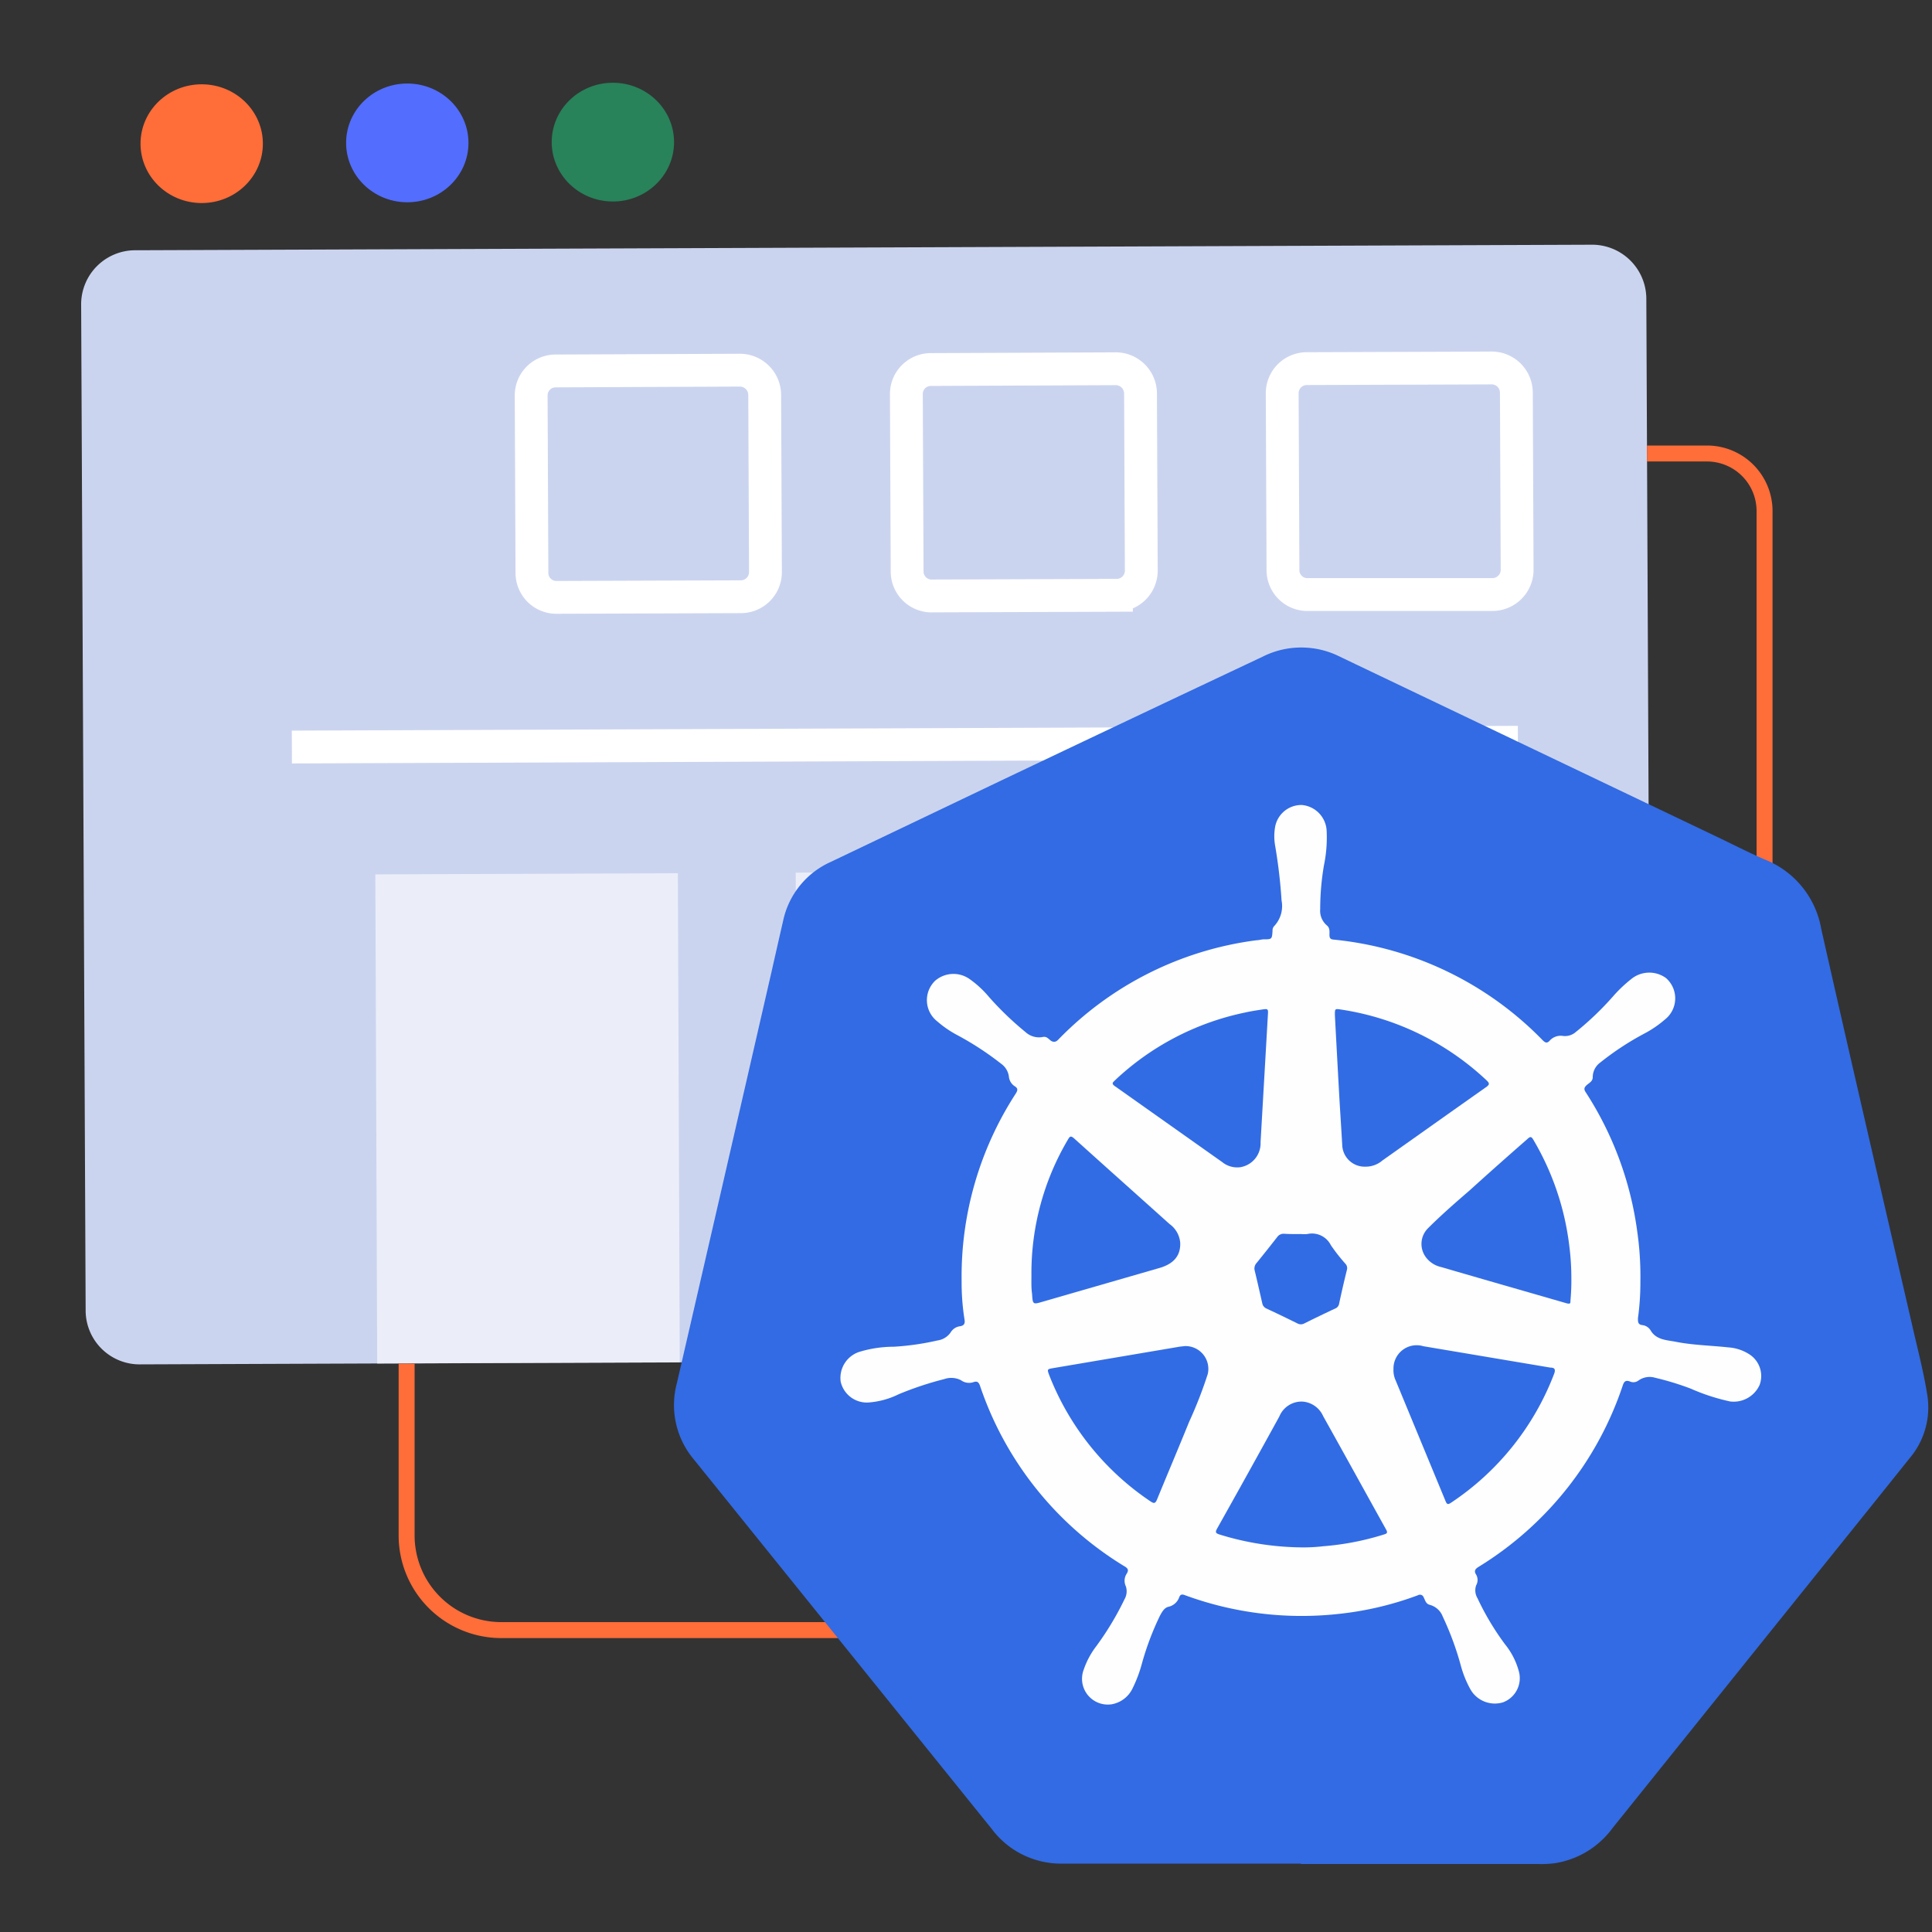 <svg id="Layer_1" data-name="Layer 1" xmlns="http://www.w3.org/2000/svg" viewBox="0 0 150 150"><rect x="0" y="0" width="150" height="150" fill="#333333" stroke="none"/><defs><style>.cls-1{fill:#cbd4ef;}.cls-2{fill:#ff6d38;}.cls-3{fill:#536dfe;}.cls-4{fill:#22b573;}.cls-4,.cls-6{opacity:0.61;}.cls-5,.cls-7{fill:none;stroke-miterlimit:10;}.cls-5{stroke:#fff;stroke-width:2.55px;}.cls-6{fill:#fff;}.cls-7{stroke:#ff6d38;stroke-width:1.24px;}.cls-8{fill:#326be3;}.cls-9{fill:#fefefe;}.cls-10{fill:#326ce4;}</style></defs><path class="cls-1" d="M10.92,105.93l113-.43a4.2,4.2,0,0,0,4.25-4.15l-.35-78.23A4.21,4.21,0,0,0,123.54,19l-113,.43a4.2,4.2,0,0,0-4.24,4.15l.35,78.24A4.19,4.19,0,0,0,10.92,105.93Z"/><ellipse class="cls-2" cx="15.66" cy="11.16" rx="4.61" ry="4.75" transform="translate(4.41 26.75) rotate(-89.67)"/><ellipse class="cls-3" cx="31.63" cy="11.09" rx="4.61" ry="4.75" transform="translate(20.35 42.66) rotate(-89.67)"/><ellipse class="cls-4" cx="47.59" cy="11.03" rx="4.61" ry="4.75" transform="translate(36.28 58.56) rotate(-89.67)"/><path class="cls-5" d="M101.61,46.16l14.25,0a1.92,1.92,0,0,0,1.93-1.89l-.06-13.83a1.92,1.92,0,0,0-2-1.87l-14.25.05a1.91,1.91,0,0,0-1.93,1.89l.06,13.83A1.9,1.9,0,0,0,101.61,46.16Z"/><path class="cls-5" d="M72.43,46.27l14.25-.05a1.92,1.92,0,0,0,1.93-1.89l-.06-13.82a1.93,1.93,0,0,0-2-1.88l-14.25.06a1.9,1.9,0,0,0-1.93,1.88l.06,13.83A1.9,1.9,0,0,0,72.43,46.27Z"/><path class="cls-5" d="M43.25,46.38l14.25-.05a1.91,1.91,0,0,0,1.93-1.89l-.06-13.82a1.93,1.93,0,0,0-1.95-1.88l-14.25.06a1.9,1.9,0,0,0-1.93,1.89l.06,13.82A1.9,1.9,0,0,0,43.25,46.38Z"/><line class="cls-5" x1="117.85" y1="57.63" x2="22.66" y2="58"/><rect class="cls-6" x="94.49" y="67.59" width="23.49" height="37.98" transform="translate(-0.33 0.41) rotate(-0.22)"/><rect class="cls-6" x="61.85" y="67.71" width="23.49" height="37.98" transform="translate(-0.33 0.28) rotate(-0.22)"/><rect class="cls-6" x="29.21" y="67.84" width="23.49" height="37.98" transform="translate(-0.33 0.16) rotate(-0.22)"/><path class="cls-7" d="M83.44,126.56H38.91a7.35,7.35,0,0,1-7.34-7.35V105.87"/><path class="cls-7" d="M137,74.05V39.67a4.47,4.47,0,0,0-4.47-4.46h-4.66"/><path class="cls-8" d="M101,144.69c-6.16,0-12.33,0-18.49,0A6.71,6.71,0,0,1,77,142L53.87,113.31a6.55,6.55,0,0,1-1.32-5.91q3.68-15.95,7.34-31.9c.3-1.33.6-2.65.91-4a6.48,6.48,0,0,1,3.72-4.59l13.23-6.32Q87.86,55.78,98,51a6.67,6.67,0,0,1,6.06,0l29.62,14.15c1.14.55,2.27,1.13,3.43,1.62a7.09,7.09,0,0,1,4.29,5.35c2.37,10.5,4.81,21,7.22,31.46.36,1.54.75,3.08,1,4.64a6.1,6.1,0,0,1-1.36,5q-2.84,3.55-5.69,7.09-8.7,10.82-17.38,21.63a6.85,6.85,0,0,1-4.48,2.72,8,8,0,0,1-1.29.06H101Z"/><path class="cls-9" d="M127.36,99.47a20.49,20.49,0,0,1-.19,2.88c0,.29,0,.49.34.53a.87.87,0,0,1,.66.44c.44.71,1.22.72,1.91.85,1.35.27,2.73.29,4.1.44a3.44,3.44,0,0,1,1.61.52,2,2,0,0,1,.82,2.41,2.21,2.21,0,0,1-2.28,1.27,15.8,15.8,0,0,1-3.07-1,21.82,21.82,0,0,0-2.75-.84,1.49,1.49,0,0,0-1.31.22.65.65,0,0,1-.67.06c-.31-.1-.43,0-.53.29a26.3,26.3,0,0,1-11.17,14.09c-.28.17-.42.32-.22.63a.83.83,0,0,1,0,.82,1.18,1.18,0,0,0,.1,1,20.79,20.79,0,0,0,2.13,3.57,5.68,5.68,0,0,1,1.08,2.1,2,2,0,0,1-1.23,2.42,2.18,2.18,0,0,1-2.56-1.07,8.23,8.23,0,0,1-.7-1.74,23.2,23.2,0,0,0-1.42-3.86,1.48,1.48,0,0,0-1-.9c-.32-.08-.36-.37-.48-.59a.3.3,0,0,0-.43-.16,25.14,25.14,0,0,1-6.22,1.46A26.26,26.26,0,0,1,92,123.85c-.23-.09-.36-.07-.45.17a1.14,1.14,0,0,1-.83.73c-.33.08-.49.39-.65.67a21.82,21.82,0,0,0-1.41,3.73,10.52,10.52,0,0,1-.76,2,2.22,2.22,0,0,1-1.59,1.17,2,2,0,0,1-2.17-2.69,6.33,6.33,0,0,1,.93-1.76,22.86,22.86,0,0,0,2.24-3.71,1.23,1.23,0,0,0,.1-1,1,1,0,0,1,.08-1c.14-.24.1-.38-.15-.53a26.18,26.18,0,0,1-11.26-14.06c-.1-.27-.23-.35-.47-.27a1.07,1.07,0,0,1-1-.14,1.65,1.65,0,0,0-1.29-.09,25.47,25.47,0,0,0-3.55,1.18,6.29,6.29,0,0,1-2.36.64,2.08,2.08,0,0,1-2.14-1.62,2.13,2.13,0,0,1,1.41-2.3,9.18,9.18,0,0,1,2.71-.41,20.6,20.6,0,0,0,3.41-.49,1.48,1.48,0,0,0,1-.61,1,1,0,0,1,.73-.49c.34-.05.41-.23.35-.55a18.23,18.23,0,0,1-.22-2.95,26.08,26.08,0,0,1,4.2-14.56c.15-.24.2-.4-.07-.57a1,1,0,0,1-.46-.75,1.45,1.45,0,0,0-.6-1,23.37,23.37,0,0,0-3.38-2.21,8.18,8.18,0,0,1-1.58-1.08,2.09,2.09,0,0,1-.16-3.16A2.17,2.17,0,0,1,75.26,76a7.89,7.89,0,0,1,1.53,1.41,24.25,24.25,0,0,0,2.83,2.72,1.55,1.55,0,0,0,1.35.38c.27-.06.42.13.58.26s.39.19.61-.05A26.09,26.09,0,0,1,97.56,73c.17,0,.35-.06.53-.07.66,0,.67,0,.71-.68a.47.47,0,0,1,.12-.34,2.27,2.27,0,0,0,.58-2,40.87,40.87,0,0,0-.5-4.26,4.16,4.16,0,0,1,0-1.45,2.07,2.07,0,0,1,2.08-1.7A2.11,2.11,0,0,1,103,64.49a10.63,10.63,0,0,1-.21,2.7,20.27,20.27,0,0,0-.29,3.4,1.48,1.48,0,0,0,.52,1.26c.24.2.2.48.2.73s.07.35.32.37a26.22,26.22,0,0,1,16.23,7.81c.2.2.35.28.58,0a1.15,1.15,0,0,1,1-.33,1.27,1.27,0,0,0,1-.31,23.41,23.41,0,0,0,2.92-2.8,10.38,10.38,0,0,1,1.36-1.29,2.21,2.21,0,0,1,2.71-.1,2.09,2.09,0,0,1-.07,3.22,8.41,8.41,0,0,1-1.65,1.12,22,22,0,0,0-3.37,2.22,1.41,1.41,0,0,0-.59,1.14c0,.33-.27.44-.46.61s-.26.31-.08.57a26.27,26.27,0,0,1,4,10.84A24.45,24.45,0,0,1,127.36,99.47Z"/><path class="cls-10" d="M108.19,106.29a1.8,1.8,0,0,1,2.32-1.77l9.86,1.66c.34,0,.42.14.29.49a21,21,0,0,1-8,10c-.24.16-.32.14-.43-.13l-3.87-9.36A1.87,1.87,0,0,1,108.19,106.29Z"/><path class="cls-10" d="M98.44,78.77l-.57,9.91a1.88,1.88,0,0,1-1.56,1.94,1.84,1.84,0,0,1-1.41-.39l-8.34-5.9c-.29-.2-.16-.29,0-.45a20.9,20.9,0,0,1,10.07-5.26c.44-.1.89-.17,1.35-.24S98.47,78.32,98.44,78.77Z"/><path class="cls-10" d="M80.08,99A20.37,20.37,0,0,1,82.9,88.5c.16-.28.23-.35.51-.1,2.46,2.22,4.93,4.42,7.39,6.63a2,2,0,0,1,.83,1.43c.05,1-.47,1.67-1.66,2l-9,2.6c-.78.23-.79.23-.84-.6C80.06,100,80.08,99.51,80.08,99Z"/><path class="cls-10" d="M122,99.23a17.18,17.18,0,0,1-.07,1.75c0,.2,0,.28-.29.21-3.25-.94-6.51-1.87-9.76-2.82a2,2,0,0,1-1.19-.78,1.72,1.72,0,0,1,.17-2.22c1-1,2.14-2,3.21-2.92,1.49-1.35,3-2.69,4.5-4,.23-.22.32-.24.49.06a21.11,21.11,0,0,1,2.78,8.22A19.69,19.69,0,0,1,122,99.23Z"/><path class="cls-10" d="M101.27,120.14a22.14,22.14,0,0,1-6.58-1c-.32-.1-.35-.18-.19-.47q2.43-4.33,4.83-8.7a1.86,1.86,0,0,1,1.81-1.15,1.9,1.9,0,0,1,1.59,1.13c1.64,2.93,3.26,5.88,4.89,8.81.12.22.09.3-.15.37a21.17,21.17,0,0,1-4.73.92A13.29,13.29,0,0,1,101.27,120.14Z"/><path class="cls-10" d="M92,104.51a1.77,1.77,0,0,1,1.77,2.17,33.68,33.68,0,0,1-1.45,3.72c-.81,2-1.66,4-2.48,6-.14.35-.25.35-.54.15a21,21,0,0,1-7.83-9.76c-.18-.48-.18-.49.3-.57l9.85-1.67Z"/><path class="cls-10" d="M106,90.58a1.74,1.74,0,0,1-1.79-1.7c-.07-1.21-.15-2.42-.22-3.62q-.18-3.23-.35-6.45c0-.5,0-.5.47-.43a21.06,21.06,0,0,1,11.32,5.51c.23.22.21.31,0,.48-2.7,1.9-5.4,3.82-8.1,5.73A2,2,0,0,1,106,90.58Z"/><path class="cls-10" d="M101,95.81a2.77,2.77,0,0,0,.5,0,1.64,1.64,0,0,1,1.83.87,14,14,0,0,0,1.13,1.44.49.49,0,0,1,.12.45c-.22.88-.42,1.76-.61,2.64a.49.49,0,0,1-.32.39c-.79.37-1.58.75-2.36,1.14a.57.57,0,0,1-.58,0q-1.17-.58-2.37-1.14a.56.56,0,0,1-.34-.42c-.19-.84-.38-1.68-.58-2.51a.63.63,0,0,1,.14-.61q.81-1,1.59-2a.61.61,0,0,1,.56-.27C100.17,95.82,100.6,95.81,101,95.81Z"/></svg>